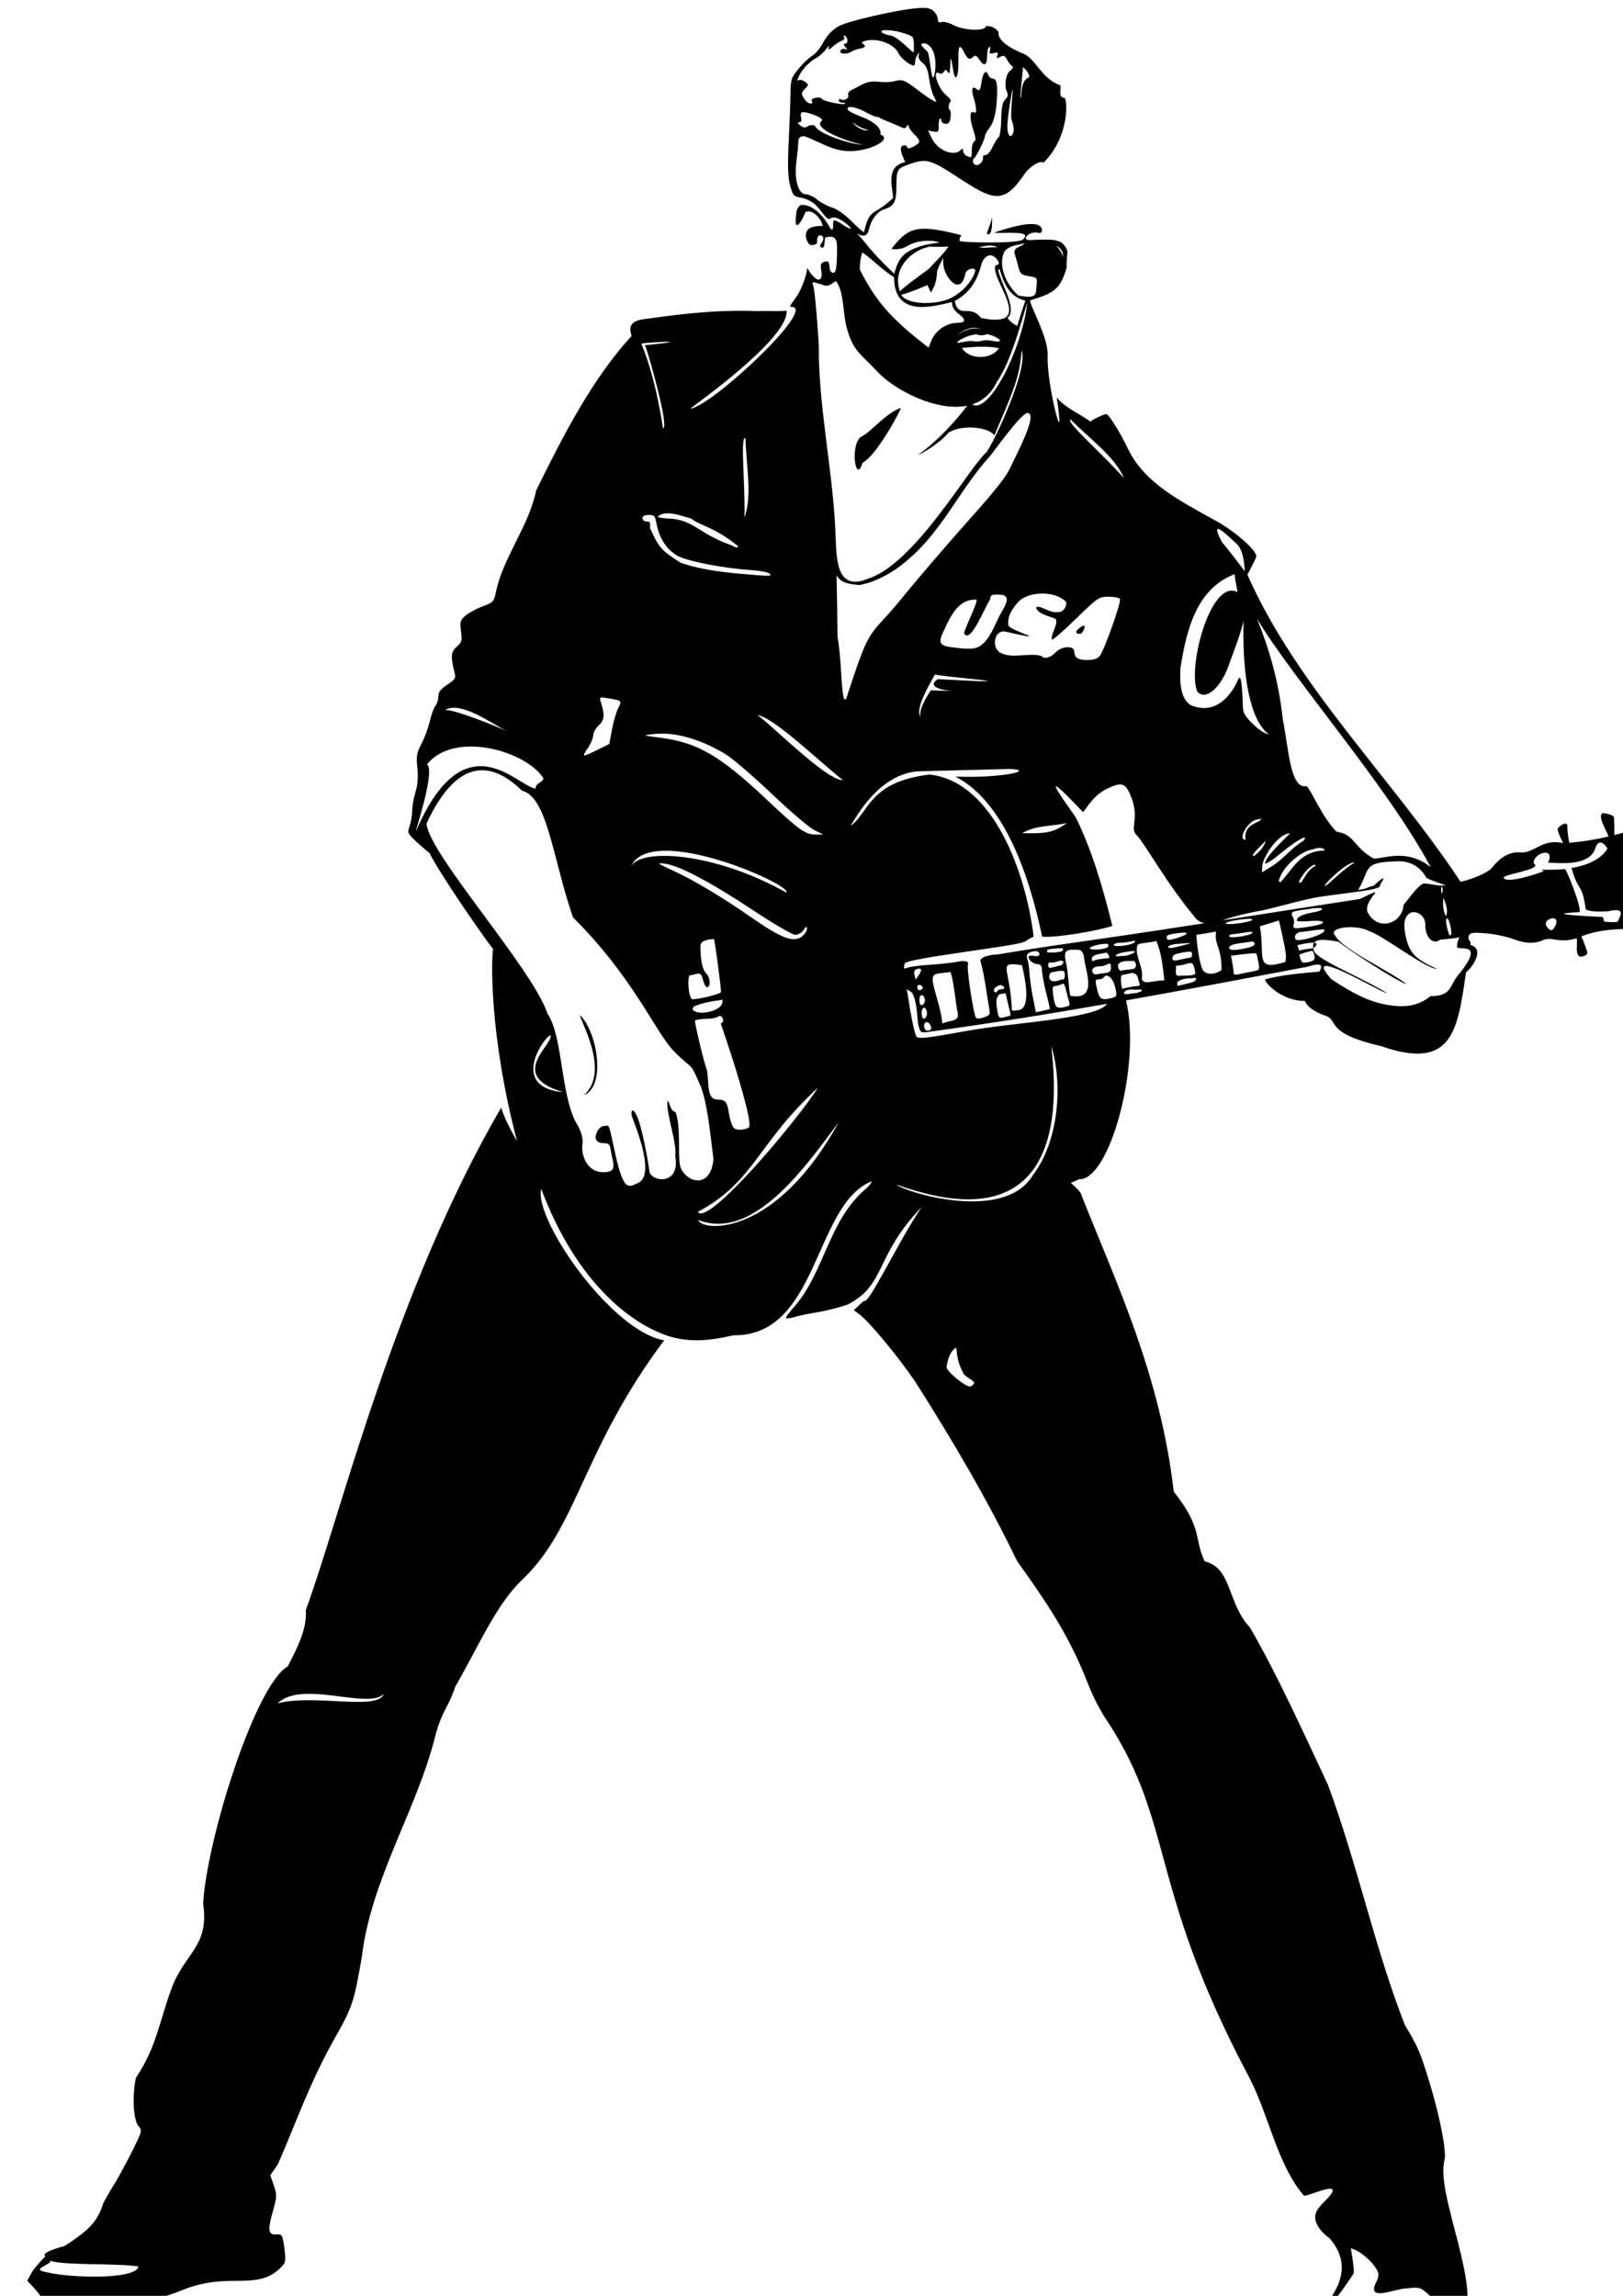 <?xml version="1.0" encoding="UTF-8" standalone="no"?>
<!-- Created with Inkscape (http://www.inkscape.org/) -->
<svg
   xmlns:dc="http://purl.org/dc/elements/1.1/"
   xmlns:cc="http://creativecommons.org/ns#"
   xmlns:rdf="http://www.w3.org/1999/02/22-rdf-syntax-ns#"
   xmlns:svg="http://www.w3.org/2000/svg"
   xmlns="http://www.w3.org/2000/svg"
   xmlns:sodipodi="http://sodipodi.sourceforge.net/DTD/sodipodi-0.dtd"
   xmlns:inkscape="http://www.inkscape.org/namespaces/inkscape"
   width="744.094"
   height="1052.362"
   id="svg2"
   sodipodi:version="0.32"
   inkscape:version="0.46"
   sodipodi:docname="GeorgeMichaelGuitar.svg"
   inkscape:output_extension="org.inkscape.output.svg.inkscape">
  <defs
     id="defs4">
    <inkscape:perspective
       sodipodi:type="inkscape:persp3d"
       inkscape:vp_x="0 : 526.18109 : 1"
       inkscape:vp_y="0 : 1000 : 0"
       inkscape:vp_z="744.09448 : 526.18109 : 1"
       inkscape:persp3d-origin="372.04724 : 350.78739 : 1"
       id="perspective10" />
    <inkscape:perspective
       id="perspective2390"
       inkscape:persp3d-origin="372.04724 : 350.78739 : 1"
       inkscape:vp_z="744.09448 : 526.18109 : 1"
       inkscape:vp_y="0 : 1000 : 0"
       inkscape:vp_x="0 : 526.18109 : 1"
       sodipodi:type="inkscape:persp3d" />
    <inkscape:perspective
       id="perspective3051"
       inkscape:persp3d-origin="372.04724 : 350.78739 : 1"
       inkscape:vp_z="744.09448 : 526.18109 : 1"
       inkscape:vp_y="0 : 1000 : 0"
       inkscape:vp_x="0 : 526.18109 : 1"
       sodipodi:type="inkscape:persp3d" />
    <inkscape:perspective
       id="perspective3068"
       inkscape:persp3d-origin="372.04724 : 350.78739 : 1"
       inkscape:vp_z="744.09448 : 526.18109 : 1"
       inkscape:vp_y="0 : 1000 : 0"
       inkscape:vp_x="0 : 526.18109 : 1"
       sodipodi:type="inkscape:persp3d" />
    <inkscape:perspective
       id="perspective3279"
       inkscape:persp3d-origin="372.04724 : 350.78739 : 1"
       inkscape:vp_z="744.09448 : 526.18109 : 1"
       inkscape:vp_y="0 : 1000 : 0"
       inkscape:vp_x="0 : 526.18109 : 1"
       sodipodi:type="inkscape:persp3d" />
  </defs>
  <sodipodi:namedview
     id="base"
     pagecolor="#ffffff"
     bordercolor="#666666"
     borderopacity="1.0"
     gridtolerance="10000"
     guidetolerance="10"
     objecttolerance="10"
     inkscape:pageopacity="0.0"
     inkscape:pageshadow="2"
     inkscape:zoom="0.2640659"
     inkscape:cx="1208.0467"
     inkscape:cy="873.29258"
     inkscape:document-units="px"
     inkscape:current-layer="layer1"
     showgrid="false"
     inkscape:window-width="1280"
     inkscape:window-height="1002"
     inkscape:window-x="1276"
     inkscape:window-y="92" />
  <g
     inkscape:label="Layer 1"
     inkscape:groupmode="layer"
     id="layer1">
    <path
       style="opacity:1;fill:#000000"
       d="M 422.533,3.635 C 421.508,3.674 425.002,3.345 418.721,3.916 C 412.44,4.487 388.994,9.395 384.283,12.135 C 381.527,13.738 379.184,16.243 377.44,19.447 C 375.981,22.128 373.686,24.885 372.346,25.604 C 371.005,26.321 368.235,28.951 366.19,31.447 C 362.705,35.701 362.468,36.425 362.408,43.01 C 362.373,46.874 361.995,56.791 361.596,65.041 C 361.044,76.427 361.224,81.252 362.252,85.041 C 363.515,89.699 363.841,90.07 367.315,90.635 C 369.363,90.968 372.259,92.369 373.752,93.76 C 377.118,96.898 379.299,101.884 381.033,99.947 C 384.69,97.693 396.673,110.135 384.971,102.041 C 381.992,100.501 381.971,100.517 381.971,103.229 C 381.971,105.348 381.685,105.693 380.752,104.76 C 379.09,101.582 373.669,93.272 367.065,93.979 C 366.453,94.356 365.423,95.546 365.252,96.604 C 363.21,109.262 368.261,100.292 369.252,97.197 C 372.95,95.343 377.291,101.677 377.065,103.604 C 374.572,103.45 371.651,103.985 370.502,105.135 C 368.93,106.707 369.163,109.94 371.002,111.916 C 371.987,112.976 375.307,111.91 374.596,110.76 C 374.423,109.006 375.198,106.982 377.065,108.26 C 378.213,109.863 376.562,111.139 375.971,112.604 C 375.971,113.121 376.421,113.541 376.971,113.541 C 377.521,113.541 377.971,112.831 377.971,111.979 C 377.971,111.628 378.157,110.186 378.283,108.916 C 384.554,107.059 383.77,111.681 383.721,117.541 C 383.519,123.427 383.148,125.041 381.971,125.041 C 381.109,125.041 380.412,124.07 380.346,122.76 C 380.2,119.858 379.668,119.34 377.596,120.135 C 376.317,120.625 376.063,121.534 376.533,124.041 C 377.312,128.191 375.464,129.504 372.846,126.635 C 367.405,120.672 372.89,120.708 366.502,133.76 C 364.749,137.342 361.044,140.704 362.721,140.666 C 375.346,140.381 326.027,186.523 316.408,187.354 C 316.061,187.383 362.095,155.135 360.596,142.385 C 357.663,142.85 352.055,142.358 347.502,142.635 C 325.026,141.647 303.897,145.223 295.346,146.291 C 287.588,147.293 288.816,151.056 289.565,154.041 C 271.721,173.177 257.699,200.606 245.815,224.822 C 242.484,241.026 230.963,255.194 227.565,270.51 C 226.49,275.897 226.382,275.991 221.127,278.01 C 218.2,279.134 214.655,281.065 213.252,282.322 C 210.97,284.366 210.779,285.113 211.346,289.385 C 211.916,293.686 211.724,294.406 209.377,296.447 C 206.699,298.776 206.53,301.08 208.471,308.603 C 209.04,310.81 208.546,311.56 205.033,313.885 C 201.96,315.918 200.971,317.222 200.971,319.228 C 200.971,320.69 200.381,322.61 199.658,323.478 C 198.935,324.347 197.759,327.518 197.065,330.541 C 196.371,333.566 194.654,338.239 193.252,340.916 C 191.02,345.176 190.79,346.55 191.346,351.978 C 191.783,356.248 191.503,359.7 190.471,363.103 C 189.647,365.819 188.977,369.654 188.971,371.635 C 188.965,373.615 188.455,376.737 187.815,378.572 C 186.674,381.843 186.747,382.012 191.877,386.728 C 193.932,388.618 195.841,390.224 196.94,391.01 C 201.047,399.692 221.98,430.002 226.065,434.978 C 225.293,438.728 224.127,473.979 237.065,523.135 C 234.936,519.373 231.793,513.942 229.752,507.76 C 180.695,592.001 156.009,695.208 140.19,738.072 C 140.829,746.632 136.361,755.206 131.94,763.822 C 116.895,772.49 94.809,843.294 93.127,872.541 C 96.067,892.322 84.706,895.089 78.69,911.385 C 72.774,927.407 71.877,938.064 62.315,952.447 C 60.518,960.855 61.142,971.989 63.565,974.666 C 65.255,976.533 65.151,976.97 60.471,986.322 C 57.797,991.67 54.198,998.291 52.471,1001.041 C 50.749,1003.792 48.473,1007.738 47.408,1009.822 C 44.701,1018.155 41.253,1022.013 29.596,1029.541 C 21.636,1031.691 19.473,1033.174 20.815,1034.26 C 18.686,1036.297 15.316,1040.225 14.471,1041.791 L 12.502,1045.447 L 15.596,1048.76 C 17.296,1050.57 18.945,1052.83 19.283,1053.791 C 20.068,1056.031 25.793,1056.079 48.658,1054.041 C 82.278,1055.782 78.096,1048.722 97.471,1046.072 C 110.55,1044.284 121.478,1048.383 130.096,1037.885 C 130.914,1036.899 130.975,1034.711 130.346,1030.291 C 129.501,1024.358 129.326,1024.058 126.783,1024.228 C 122.967,1024.482 122.636,1022.397 125.033,1013.853 C 127.002,1006.835 127.028,1006.147 125.533,1001.76 L 123.94,997.103 L 127.408,992.072 C 136.302,971.668 141.75,955.234 153.127,934.916 C 161.611,919.919 162.233,918.08 165.877,897.041 C 170.208,861.104 190.697,830.596 199.502,796.041 C 200.375,792.191 202.455,786.615 204.127,783.635 C 205.799,780.654 207.849,775.984 208.658,773.26 C 219.115,755.191 227.541,735.278 239.533,724.01 C 264.859,699.939 266.968,664.516 304.495,614.386 C 280.076,610.077 244.665,558.849 248.11,544.92 C 264.657,588.865 290.17,607.396 307.19,612.666 C 317.151,615.566 326.245,614.358 336.301,612.072 C 375.286,612.529 373.094,552.51 399.408,541.572 C 399.924,541.555 399.139,542.784 397.69,544.291 C 379.907,558.911 378.4,582.027 364.721,598.322 C 362.023,601.301 360.036,603.949 360.315,604.228 C 360.594,604.507 362.334,604.294 364.158,603.728 C 365.983,603.163 370.73,602.149 374.721,601.51 C 378.712,600.87 385.012,599.274 388.721,597.947 C 406.478,588.738 400.832,575.769 422.597,553.268 C 411.304,569.805 398.274,598.533 395.971,596.291 L 391.471,600.541 L 394.19,602.603 C 398.716,606.047 412.253,622.416 419.565,633.291 C 436.515,659.87 452.561,687.127 466.283,715.541 C 479.723,734.368 489.908,749.207 498.346,770.666 C 500.837,777.285 504.775,784.927 508.065,789.541 C 538.488,836.406 526.591,865.242 572.471,951.76 C 581.688,969.129 585.527,992.362 597.908,1006.541 C 598.324,1006.542 601.156,1005.689 604.221,1004.635 C 612.311,1001.851 613.155,1003.294 606.971,1009.416 C 604.048,1012.311 602.971,1014.192 602.971,1016.416 C 602.971,1019.516 605.754,1023.356 609.596,1026.01 C 622,1040.347 610.325,1052.902 606.252,1058.728 C 602.144,1062.395 606.849,1066.28 618.408,1068.697 C 630.197,1071.163 646.562,1071.047 657.033,1068.416 C 668.86,1065.445 670.453,1064.438 672.346,1058.885 C 675.942,1041.458 658.589,1004.558 662.221,990.291 C 663.361,986.9 660.37,971.065 655.533,955.041 C 651.293,940.994 650.065,938.13 644.065,928.197 C 629.912,891.732 622.707,855.837 608.846,818.166 C 598.321,795.778 585.512,767.32 573.033,745.978 C 562.467,734.522 564.952,718.825 552.315,715.697 C 547.265,705.116 551.538,700.623 538.127,683.76 C 531.941,630.129 511.741,588.091 495.971,548.228 C 495.971,547.493 494.84,545.831 493.471,544.541 L 490.971,542.228 L 494.721,540.541 C 508.834,541.167 523.317,487.503 516.252,458.572 C 544.067,453.629 571.836,448.363 599.471,443.135 C 608.918,440.084 604.744,444.895 605.033,445.353 C 597.039,446.116 587.974,446.736 579.971,448.947 C 579.991,450.694 587.755,458.851 598.19,458.822 C 599.279,461.33 602.404,463.883 608.252,465.791 C 613.69,468.26 607.761,473.652 633.408,479.603 C 666.305,491.002 668.217,471.852 672.158,445.635 C 674.338,444.286 681.298,434.976 674.158,433.197 C 674.608,430.739 672.744,431.567 673.346,429.041 C 673.936,427.502 674.954,427.332 681.252,427.822 C 685.227,428.132 691.073,429.376 694.252,430.603 C 699.242,432.529 703.039,432.438 706.346,431.447 C 711.484,428.582 713.665,432.799 722.846,430.103 C 723.489,432.804 721.834,437.127 724.377,438.541 C 725.304,438.541 727.752,438.019 727.752,436.791 C 727.751,436.082 726.335,432.283 725.033,429.228 C 733.648,425.767 743.048,425.738 752.19,425.697 C 780.835,426.288 782.212,426.207 786.096,423.791 C 790.778,420.88 792.14,417.408 791.94,408.916 C 791.85,405.135 792.085,400.596 792.471,398.822 C 793.043,396.193 792.692,395.001 790.565,392.478 C 789.129,390.773 787.971,388.298 787.971,386.947 C 787.971,380.46 782.951,374.412 776.002,372.541 C 775.146,372.311 774.165,372.181 773.096,372.166 C 766.69,372.22 760.726,374.843 755.033,377.51 C 751,379.546 745.86,381.334 740.096,382.791 C 740.205,379.386 739.971,375.255 739.971,374.603 C 739.971,373.728 736.349,372.783 734.877,372.728 C 731.969,373.615 736.832,381.169 737.44,383.447 C 731.506,384.794 726.076,385.768 719.44,386.291 C 718.829,383.553 718.474,379.387 718.596,378.76 C 718.623,375.929 714.746,378.645 714.127,379.978 C 713.992,380.671 715.355,384.005 716.658,386.447 C 706.551,384.249 703.46,391.488 696.658,390.697 C 692.098,390.461 687.893,392.827 683.94,397.853 C 682.282,399.961 674.728,403.159 669.627,404.197 C 638.107,356.592 594.69,314.973 571.877,263.385 C 573.329,260.897 575.971,255.622 575.971,254.947 C 575.971,251.854 564.495,242.159 555.69,237.791 C 541.194,229.608 525.145,221.593 517.533,206.51 C 513.779,198.613 508.658,190.276 507.283,189.822 C 506.63,189.607 501.045,192.155 499.94,193.26 C 494.825,189.533 488.389,186.998 484.471,182.197 C 488.973,211.584 479.649,176.013 480.315,162.791 C 480.715,154.842 471.742,139.154 472.283,137.697 C 482.055,134.619 486.007,133.392 488.971,122.854 C 489.163,119.592 489.075,118.038 489.377,115.697 C 489.538,114.06 486.98,110.541 484.908,110.541 C 483.808,109.545 476.664,109.811 471.783,110.072 C 468.792,109.913 470.837,107.186 473.471,106.697 C 476.174,106.195 477.048,107.655 477.752,105.822 C 477.753,104.311 477.443,99.149 455.69,106.666 C 459.535,107.18 474.174,105.29 468.877,109.854 C 466.635,111.785 439.908,111.223 439.908,110.385 C 439.908,109.254 440.1,108.446 440.908,107.885 C 440.393,107.781 439.805,107.608 439.127,107.385 C 420.194,102.704 416.358,104.241 408.658,114.135 C 412.297,114.462 413.852,114.019 416.565,112.447 C 420.794,110.153 426.259,109.851 430.783,111.041 C 430.506,111.318 425.398,111.686 421.596,113.01 C 414.142,115.606 411.922,118.237 410.002,125.479 C 397.223,113.443 396.311,109.973 392.721,106.947 C 393.502,107.212 397.315,110.027 398.377,105.229 C 399.165,101.026 402.226,96.895 405.252,95.979 C 409.896,94.564 410.955,92.622 410.971,85.635 C 410.988,78.107 411.344,77.377 415.471,75.791 C 418.532,74.615 420.759,73.909 422.815,73.791 C 426.241,73.597 429.193,75.002 434.69,78.416 C 453.871,90.662 459.004,95.748 469.565,79.947 C 471.612,76.732 476.936,73.161 478.408,74.604 C 490.975,62.115 489.443,43.693 487.721,44.822 C 484.824,44.365 486.936,40.206 485.971,39.041 C 477.093,35.969 474.734,26.152 468.346,24.291 C 460.772,20.975 457.319,17.672 457.846,14.76 C 457.136,13.528 454.836,11.628 451.971,12.01 C 451.971,14.385 441.93,14.066 437.221,11.541 C 435.173,10.444 432.727,9.794 431.752,10.104 C 430.476,10.508 429.971,10.135 429.971,8.76 C 429.971,7.708 429.064,6.034 427.971,5.041 C 426.456,3.606 424.492,3.577 422.533,3.635 z M 406.033,13.822 C 407.92,13.776 410.856,14.16 413.565,14.979 C 418.676,16.519 418.869,16.693 418.971,20.322 C 419.028,22.383 418.96,24.044 418.815,24.041 C 418.67,24.041 416.774,22.406 414.627,20.385 C 412.48,18.363 409.738,16.535 408.533,16.354 C 407.328,16.17 405.681,15.665 404.846,15.197 C 403.335,14.352 404.146,13.868 406.033,13.822 z M 386.846,16.229 C 386.956,16.226 387.139,16.281 387.408,16.447 C 388.889,17.362 388.913,20.041 387.44,20.041 C 386.672,20.041 386.731,20.53 387.596,21.572 C 388.642,22.832 388.597,22.99 387.346,22.51 C 386.514,22.191 385.601,22.549 385.315,23.291 C 384.706,24.878 388.241,25.067 390.565,23.572 C 391.39,23.042 392.935,22.488 394.002,22.322 C 396.667,21.908 397.268,21.096 395.658,20.104 C 394.691,19.506 395.186,19.06 397.408,18.572 C 402.645,17.422 410.069,20.331 411.783,24.197 C 412.8,26.49 417.173,30.041 418.971,30.041 C 419.298,30.041 419.557,29.254 419.565,28.291 C 419.573,27.329 420.065,25.866 420.658,25.041 C 421.575,23.766 421.656,23.804 421.19,25.26 C 420.848,26.326 421.523,27.683 422.971,28.822 C 424.665,30.155 425.471,32.065 425.94,35.916 C 426.294,38.824 427.286,42.54 428.127,44.166 C 429.65,47.112 429.631,47.133 427.346,45.854 C 426.084,45.146 423.265,43.173 421.065,41.479 C 414.87,36.704 413.587,36.201 410.158,37.197 C 408.462,37.69 405.213,37.813 402.94,37.479 C 397.267,36.769 394.997,39.023 391.471,40.729 C 389.452,41.577 388.525,42.561 388.877,43.479 C 389.456,44.988 387,46.455 385.471,45.51 C 384.97,45.2 384.565,45.427 384.565,46.01 C 384.565,46.592 385.304,47.041 386.221,47.041 C 387.137,47.041 387.684,47.268 387.408,47.541 C 386.611,48.338 377.163,46.334 376.815,45.291 C 376.642,44.773 375.383,44.564 374.033,44.822 C 372.684,45.08 371.818,45.654 372.096,46.104 C 373.326,48.095 370.531,47.859 369.127,45.854 C 367.158,43.043 367.168,42.593 369.252,40.51 C 370.843,38.919 370.825,38.741 369.096,37.479 C 368.083,36.738 366.814,36.412 366.252,36.76 C 364.686,37.728 366.246,34.249 368.815,31.072 C 370.048,29.547 372.42,27.556 374.096,26.635 C 375.772,25.713 377.959,23.746 378.94,22.26 C 382.04,18.573 377.535,25.171 381.752,21.416 C 383.02,20.273 384.879,19.05 385.877,18.697 C 386.93,18.325 387.388,17.593 386.971,16.916 C 386.692,16.465 386.661,16.233 386.846,16.229 z M 423.408,19.854 C 423.602,19.836 423.827,19.83 424.065,19.854 C 430.75,21.962 428.763,34.693 427.971,35.447 C 426.847,36.518 426.395,25.862 425.338,23.884 C 424.786,22.853 420.508,20.122 423.408,19.854 z M 453.658,21.51 C 454.024,21.436 454.12,22.046 453.877,22.979 C 453.459,24.578 453.751,24.813 455.627,24.322 C 457.457,23.844 457.773,24.06 457.252,25.416 C 456.713,26.822 456.918,26.937 458.533,26.072 C 460.113,25.227 460.686,25.444 461.658,27.291 C 462.314,28.536 463.368,29.869 463.971,30.26 C 464.693,30.728 464.409,31.439 463.158,32.354 C 461.091,33.865 460.258,39.47 461.69,42.229 C 462.289,43.382 462.035,44.443 460.877,45.604 C 459.627,46.853 459.143,49.227 459.033,54.76 C 458.952,58.87 458.434,62.522 457.877,62.885 C 457.319,63.247 456.065,65.231 455.096,67.291 C 454.127,69.354 452.702,71.041 451.94,71.041 C 451.177,71.041 450.625,71.379 450.69,71.791 C 451.166,74.809 447.19,77.167 446.158,74.479 C 445.872,73.732 446.055,72.868 446.533,72.572 C 447.584,71.923 451.565,63.862 451.565,62.385 C 451.565,61.808 452.39,60.259 453.408,58.947 C 455.665,56.041 456.655,52.279 457.065,45.041 C 457.435,38.498 456.892,36.041 455.096,36.041 C 454.367,36.041 453.507,35.366 453.19,34.541 C 452.099,31.7 450.679,33.058 450.002,37.572 C 449.441,41.312 449.071,41.912 447.908,40.947 C 445.716,39.128 445.139,40.68 446.408,44.916 C 447.836,49.681 447.902,52.367 446.565,51.541 C 444.616,50.337 444.405,54.046 446.127,59.229 C 447.367,62.962 447.538,64.55 446.721,64.822 C 446.09,65.033 445.565,66.756 445.565,68.635 C 445.565,70.514 445.388,72.041 445.158,72.041 C 443.469,72.041 441.565,70.583 441.565,69.26 C 441.565,68.021 441.31,67.92 440.377,68.854 C 437.306,71.925 429.79,68.835 427.221,63.447 L 425.471,59.791 L 427.94,60.291 C 430.116,60.707 430.417,60.404 430.346,57.885 C 430.301,56.311 430.549,54.744 430.908,54.385 C 431.267,54.026 431.565,54.367 431.565,55.166 C 431.565,55.966 432.427,56.681 433.471,56.76 C 434.855,56.864 435.465,56.117 435.783,53.947 C 436.023,52.312 435.88,50.763 435.471,50.51 C 434.618,49.982 434.863,47.43 435.846,46.447 C 436.21,46.083 435.372,44.9 434.002,43.822 C 430.002,40.676 427.022,31.362 430.752,33.666 C 431.326,34.021 432.201,33.674 432.69,32.916 C 433.435,31.76 433.707,31.784 434.533,33.041 C 435.262,34.152 435.561,33.375 435.658,30.041 C 435.793,25.417 435.952,25.705 437.065,32.479 C 438.004,38.194 439.594,35.023 439.408,27.791 C 439.303,23.713 439.498,21.691 440.096,21.541 C 440.136,21.531 440.177,21.535 440.221,21.541 C 440.638,21.605 441.206,22.408 442.002,23.947 C 443.726,27.281 444.559,27.671 446.283,25.947 C 447.092,25.138 447.821,25.548 449.065,27.447 C 451.194,30.696 452.565,29.942 452.565,25.541 C 452.565,23.681 452.972,21.909 453.471,21.604 C 453.533,21.565 453.606,21.52 453.658,21.51 z M 468.94,30.947 C 469.529,30.904 472.425,34.073 471.752,35.479 C 467.521,36.949 468.521,44.916 467.971,44.916 C 467.421,44.916 468.971,32.643 468.971,31.541 C 468.791,31.124 468.803,30.957 468.94,30.947 z M 390.127,49.041 C 391.741,49.104 394.407,50.018 397.19,51.572 C 399.67,52.957 402.053,53.849 402.502,53.572 C 405.58,55.355 409.167,56.404 412.44,57.947 C 414.416,59.041 414.977,59.041 415.69,57.916 C 416.279,56.986 416.523,56.932 416.533,57.76 C 416.542,58.422 417.69,60.072 419.065,61.447 C 422.219,64.602 422.204,65.379 418.908,67.135 C 416.915,68.197 416.146,68.247 415.846,67.354 C 415.625,66.697 414.787,66.425 414.002,66.729 C 413.025,67.103 412.784,68.082 413.221,69.822 C 413.667,71.601 415.522,74.849 414.721,74.354 C 406.407,76.402 408.849,84.584 409.502,90.697 C 400.208,99.594 398.914,94.826 396.127,106.322 C 395.592,106.322 393.605,104.649 390.69,101.697 C 387.415,98.381 383.925,95.883 381.533,95.166 C 379.405,94.528 376.338,92.904 374.721,91.541 C 373.104,90.181 370.689,89.041 369.377,89.041 C 366.019,89.041 364.047,82.234 365.096,74.291 C 365.512,71.135 365.912,67.208 365.971,65.572 C 366.059,63.092 366.505,62.561 368.752,62.385 C 379.114,66.401 384.209,71.149 395.971,68.541 C 398.111,68.258 408.077,64.837 404.565,62.041 C 404.015,62.041 403.625,61.706 403.69,61.291 C 403.942,58.016 399.512,55.494 396.315,54.072 C 390.97,52.062 388.565,50.764 388.565,49.885 C 388.565,49.279 389.159,49.004 390.127,49.041 z M 368.252,51.416 C 370.533,51.37 378.189,54.166 376.721,55.354 C 371.677,59.434 393.322,66.46 395.627,66.166 C 393.083,66.924 375.26,61.889 373.502,57.541 C 372.376,57.184 370.896,57.361 370.19,57.947 C 369.264,58.716 368.354,58.619 366.971,57.572 C 365.686,56.6 365.525,56.094 366.44,56.072 C 367.309,56.052 367.616,55.315 367.283,54.041 C 366.996,52.942 367.094,51.855 367.502,51.604 C 367.683,51.492 367.926,51.424 368.252,51.416 z M 464.271,41.14 C 464.537,41.122 463.06,52.798 463.752,54.729 C 464.541,56.929 464.958,59.516 464.658,60.479 C 463.517,64.14 461.729,62.236 461.846,57.479 C 461.941,53.579 463.928,41.164 464.271,41.14 z M 391.096,56.135 C 391.345,56.199 393.379,58.47 398.158,59.635 C 397.103,60.152 393.405,59.315 391.096,56.26 C 391.061,56.17 391.06,56.126 391.096,56.135 z M 454.783,99.01 C 454.902,101.016 452.864,105.397 452.377,107.072 C 454.472,108.672 455.095,104.17 454.783,99.01 z M 469.69,111.541 C 468.286,113.374 465.254,112.872 465.002,115.729 C 465.337,116.602 466.094,119.236 466.69,121.604 C 467.688,125.567 468.079,125.962 471.69,126.572 C 475.504,127.217 475.581,127.323 475.221,130.885 C 474.818,134.862 475.794,137.16 466.846,135.447 C 461.825,130.885 457.384,122.544 460.346,115.572 C 462.165,112.616 466.438,112.354 469.69,111.541 z M 483.971,112.51 C 486.244,113.641 487.771,115.34 487.252,117.979 C 487.362,115.956 484.375,112.69 483.971,112.51 z M 453.158,112.572 C 454.591,112.498 455.984,112.69 457.408,113.291 C 452.665,113.433 451.947,113.746 448.721,113.447 C 450.244,112.977 451.727,112.647 453.158,112.572 z M 434.846,112.979 C 432.76,116.351 428.399,120.303 425.877,123.229 C 420.817,126.954 414.739,131.285 412.596,133.572 C 409.078,123.828 416.747,115.162 426.002,113.072 C 430.731,113.211 433.381,113.151 434.846,112.979 z M 395.377,115.729 C 400.243,119.058 404.654,123.902 409.908,127.072 C 409.964,145.887 427.92,140.385 436.471,138.447 C 436.358,143.479 441.617,144.17 441.971,146.76 C 442.199,148.433 438.314,147.591 435.627,148.479 C 427.706,151.029 426.576,157.515 425.752,159.354 C 407.003,145.086 401.16,136.95 394.283,123.791 C 393.963,121.406 394.694,117.377 395.377,115.729 z M 453.94,117.041 C 454.779,117.014 455.655,117.382 456.44,118.166 C 458.383,120.11 458.398,121.541 456.471,121.541 C 453.36,127.543 476.15,151.184 449.783,145.76 C 444.677,139.159 439.493,146.41 437.69,138.01 C 444.237,134.487 447.665,129.246 449.69,122.135 C 450.34,119.005 452.094,117.102 453.94,117.041 z M 432.471,118.197 C 432.345,119.277 432.392,120.535 432.627,122.166 C 433.327,127.03 439.75,135.3 442.283,126.791 C 442.493,126.085 442.497,124.931 443.315,124.166 C 444.613,122.953 447.672,122.485 447.033,124.572 C 445.974,128.041 442.502,132.915 436.846,136.166 C 430.008,140.097 416.008,139.758 413.377,135.385 C 413.324,135.279 413.271,135.178 413.221,135.072 C 415.062,134.736 418.789,133.429 425.19,130.697 L 426.815,134.104 L 428.19,131.479 C 428.944,130.024 429.565,127.084 429.565,124.947 C 429.565,123.754 431.02,120.879 432.471,118.197 z M 457.971,123.197 C 459.19,123.623 459.804,135.429 470.127,137.854 C 468.725,141.296 466.589,149.34 466.221,149.322 C 465.571,149.292 461.94,146.425 461.94,145.635 C 467.3,141.566 456.188,125.402 457.971,123.197 z M 383.221,128.822 C 387.052,133.538 386.294,143.54 388.283,150.572 C 391.221,160.954 394.218,161.831 402.658,170.76 C 410,178.526 429.202,188.897 443.44,185.947 C 443.799,185.534 433.391,199.76 420.721,208.666 C 427.244,205.713 433.922,199.867 434.746,198.408 C 441.227,194.163 453.781,195.984 455.879,199.601 C 464.422,179.461 467.6,172.799 468.362,160.58 C 471.791,169.221 454.516,205.226 452.033,207.51 C 443.618,215.25 419.328,258.631 397.721,265.353 C 382.893,271.401 383.638,254.971 383.065,245.603 C 382.375,219.319 375.226,186.352 375.408,159.666 C 375.466,156.994 373.675,132.55 372.815,130.885 C 371.308,127.972 375.657,130.369 376.471,130.26 C 379.818,132.046 381.178,129.942 383.221,128.822 z M 470.877,139.197 C 470.906,139.201 470.739,139.617 470.877,139.541 C 468.271,160.518 453.359,190.129 445.721,185.354 C 450.457,183.809 454.477,180.542 457.096,174.916 C 464.343,164.883 470.442,139.138 470.877,139.197 z M 446.346,150.26 C 447.573,150.199 448.703,150.443 449.69,151.01 C 445.384,149.38 440.352,152.457 438.377,153.916 C 441.057,151.736 443.875,150.382 446.346,150.26 z M 452.533,153.166 C 456.642,153.833 462.946,157.954 453.69,156.041 C 452.086,155.71 450.141,156.195 449.408,156.385 C 448.676,156.574 446.827,156.548 445.315,156.322 C 443.802,156.096 438.908,157.518 438.908,157.041 C 438.908,155.917 444.825,153.246 447.877,153.26 C 448.764,153.916 451.239,153.786 452.533,153.166 z M 305.408,156.666 C 308.748,156.6 308.579,156.944 295.658,158.26 C 296.717,159.731 307.261,197.027 303.908,196.229 C 303.894,195.536 300.666,173.244 294.033,157.541 C 295.21,157.208 302.069,156.734 305.408,156.666 z M 449.502,158.947 C 452.38,158.886 455.244,159.021 457.971,159.604 C 454.487,165.057 444.306,164.952 440.971,159.479 C 443.734,159.269 446.624,159.009 449.502,158.947 z M 412.908,187.01 C 406.233,189.258 398.954,198.283 395.346,199.885 C 389.345,202.549 392.183,222.885 395.471,212.104 C 402.071,208.768 413.738,186.747 412.908,187.01 z M 471.002,189.291 C 471.11,189.27 471.194,189.277 471.283,189.291 C 475.889,190.069 465.776,208.693 463.252,214.26 C 461.357,218.437 456.418,224.706 444.94,237.541 C 435.006,248.653 419.598,266.612 414.033,273.541 C 411.605,276.566 407.51,281.291 404.94,284.041 C 398.512,290.92 396.737,294.207 392.033,308.041 C 389.79,314.64 387.971,320.158 387.971,320.291 C 387.971,320.429 387.593,320.541 387.127,320.541 C 386.661,320.541 385.978,315.034 385.627,308.291 C 385.276,301.554 384.528,294.241 383.971,292.041 C 383.909,282.568 383.742,273.124 383.533,263.666 C 385.707,267.793 391.002,267.793 393.783,268.166 C 400.554,267.238 409.647,262.537 416.315,256.51 C 431.964,243.402 440.224,223.999 453.783,209.197 C 455.772,206.91 467.664,189.951 471.002,189.291 z M 490.846,192.291 C 498.813,200.431 511.525,209.651 515.252,219.135 C 505.752,208.245 488.022,192.965 490.846,192.291 z M 341.533,200.791 C 341.602,200.789 341.673,200.808 341.752,200.854 C 342.023,212.241 345.029,227.626 341.283,237.103 C 341.753,223.112 339.389,200.864 341.533,200.791 z M 305.94,235.291 C 309.706,235.235 314.297,237.07 317.065,237.76 C 319.807,240.476 327.462,241.459 338.127,250.166 C 338.816,251.281 337.517,251.199 335.565,250.01 C 320.771,244.93 318.179,238.511 307.658,237.76 C 304.314,237.645 301.57,237.224 301.565,236.822 C 302.693,235.723 304.228,235.317 305.94,235.291 z M 297.44,236.041 C 299.978,236.041 300.373,236.478 300.94,239.791 C 302.058,246.066 305.187,251.756 310.846,254.916 C 315.873,257.43 332.286,260.566 344.377,261.322 C 348.396,261.574 352.187,262.288 352.815,262.916 C 354.121,264.222 353.129,264.22 339.065,262.978 C 327.378,261.946 318.326,260.252 311.908,257.885 C 303.744,252.494 302.357,251.87 297.94,241.885 C 298.3,239.596 298.011,239.044 296.471,239.041 C 295.419,239.041 294.565,238.366 294.565,237.541 C 294.565,236.556 295.554,236.044 297.44,236.041 z M 558.408,242.447 C 559.394,242.404 562.275,244.817 567.19,249.541 C 569.927,252.172 570.473,258.217 570.69,261.822 C 566.67,256.491 563.162,251.974 560.346,248.635 C 560.251,248.522 560.187,248.456 560.096,248.353 C 558.147,244.437 557.539,242.485 558.408,242.447 z M 566.002,263.197 C 566.201,265.027 566.685,267.876 567.377,271.416 C 566.452,270.93 565.529,270.705 564.627,270.728 C 553.498,270.984 544.617,307.004 548.908,316.947 C 552.786,321.62 560.235,314.922 563.846,303.51 C 566.574,296.038 568.976,289.863 570.127,284.51 C 568.979,331.774 582.238,336.541 581.69,336.541 C 580.244,336.541 577.48,334.807 574.627,332.072 C 571.045,328.64 569.939,326.823 569.846,324.322 C 569.333,310.646 568.773,308.285 567.096,312.697 C 563.106,320.885 555.883,327.493 545.846,323.197 C 542.052,320.712 540.572,315.058 541.252,305.822 C 544.062,288.476 548.566,269.936 566.002,263.197 z M 478.565,272.072 C 482.599,272.209 486.521,273.497 488.783,275.885 C 489.221,278.16 487.195,280.956 484.877,280.541 C 481.463,281.283 476.211,276.827 474.971,278.541 C 476.121,281.564 480.584,282.259 483.627,283.541 C 485.179,284.183 483.632,287.901 482.94,289.572 C 482.248,291.243 481.964,292.878 482.283,293.197 C 482.603,293.517 487.535,289.233 493.252,283.666 C 503.371,273.821 503.774,273.541 508.252,273.541 C 510.782,273.541 513.134,274.001 513.471,274.541 C 514.228,275.767 506.174,298.383 504.127,300.791 C 503.138,301.954 501.225,302.541 498.377,302.541 C 494.141,302.541 492.553,301.459 492.502,298.541 C 492.454,295.818 486.697,296.14 484.002,299.01 C 481.637,301.527 478.569,302.321 477.565,300.697 C 471.366,298.959 464.374,302.241 458.471,299.135 C 454.208,296.342 456.127,288.44 461.002,289.541 C 484.531,294.856 462.815,289.044 462.346,286.697 C 461.682,283.378 463.542,279.22 467.502,275.26 C 469.764,273.331 473.235,272.267 476.815,272.103 C 477.39,272.077 477.988,272.053 478.565,272.072 z M 456.502,272.541 C 456.801,272.528 457.131,272.541 457.502,272.541 C 462.302,272.541 462.775,274.531 459.346,280.291 C 456.418,285.146 455.039,290.678 451.002,294.791 C 447.796,297.674 445.663,297.929 435.971,296.635 C 430.613,295.919 429.991,294.373 432.846,288.885 C 435.797,282.168 439.646,274.66 447.127,274.885 C 449.787,273.333 442.986,286.293 441.971,290.26 C 444.818,295.57 451.127,278.996 453.971,274.728 C 453.971,273.123 454.407,272.634 456.502,272.541 z M 576.283,283.603 C 593.627,312.386 635.917,360.09 655.971,397.541 C 645.33,388.937 635.2,393.449 629.908,393.572 C 620.599,388.624 621.029,382.229 612.752,381.26 C 605.934,374.158 601.713,363.297 599.096,360.353 C 591.404,362.061 590.809,342.702 588.127,329.853 C 586.267,312.272 582.005,297.828 576.283,283.603 z M 496.658,286.853 C 495.96,286.984 494.79,287.816 493.565,289.135 C 493.245,289.967 493.642,290.541 494.502,290.541 C 495.31,290.541 495.971,290.365 495.971,290.135 C 497.475,287.945 497.568,286.932 496.94,286.853 C 496.861,286.844 496.758,286.831 496.658,286.853 z M 428.658,309.135 C 429.535,310.082 481.907,314.07 429.908,311.322 C 423.998,315.404 434.296,316.616 437.096,316.822 C 435.982,316.741 433.137,316.589 426.721,316.447 C 424.169,320.416 421.389,325.111 421.971,328.541 C 419.423,324.719 426.366,313.353 428.658,309.135 z M 275.752,319.728 C 276.283,319.69 277.171,319.814 278.565,320.041 C 285.201,321.149 285.208,321.155 283.408,324.635 C 282.518,326.356 281.238,330.768 280.565,334.416 L 279.346,341.041 L 273.908,343.728 C 266.801,347.236 266.588,347.209 269.502,342.916 C 270.861,340.914 271.971,338.275 271.971,337.072 C 271.971,335.87 273.114,333.811 274.533,332.478 C 277.159,330.011 277.363,327.764 275.44,321.728 C 274.997,320.34 274.866,319.793 275.752,319.728 z M 208.408,324.416 C 216.21,324.644 227.718,332.946 232.971,335.478 C 230.205,333.887 206.964,324.545 204.002,325.541 C 205.24,324.709 206.732,324.367 208.408,324.416 z M 347.252,327.76 C 355.088,329.099 374.69,348.267 386.44,357.603 C 378.809,357.772 353.413,331.933 347.252,327.76 z M 303.127,336.26 C 311.991,336.21 322.292,339.499 332.627,345.697 C 335.703,347.542 345.165,355.656 353.658,363.728 C 362.151,371.801 370.981,379.338 373.283,380.478 L 377.471,382.541 L 373.971,382.541 C 369.166,382.537 366.494,380.623 351.065,366.103 C 330.108,346.381 319.793,340.39 302.971,338.197 C 294.472,337.09 294.463,337.1 299.408,336.51 C 300.612,336.366 301.86,336.267 303.127,336.26 z M 216.252,342.197 C 229.655,342.296 244.246,348.98 249.096,356.697 C 249.465,358.477 244.883,359.109 245.721,361.478 C 237.552,361.046 213.327,328.882 190.877,380.635 C 189.186,384.532 199.912,353.483 195.783,350.322 C 200.586,344.45 208.21,342.138 216.252,342.197 z M 462.783,352.478 C 475.04,352.888 460.382,356.786 438.002,355.978 C 462.716,368.54 473.379,408.35 477.783,429.322 C 483.796,430.044 504.343,426.514 509.971,424.385 C 505.848,407.8 501.001,390.655 493.471,375.197 C 492.135,372.493 471.107,345.31 496.533,372.291 C 499.246,369.024 501.184,364.998 506.971,361.822 C 513.957,358.393 515.743,358.753 518.096,364.072 C 523.024,375.332 517.582,379.203 521.065,382.791 C 525.043,386.889 534.735,404.704 547.315,419.822 C 548.591,421.844 550.32,422.86 552.315,423.166 C 493.048,432.366 488.757,432.258 457.127,437.541 C 452.835,437.541 448.685,439.273 449.565,440.697 C 451.473,447.541 452.155,454.68 453.44,461.666 C 454.101,465.059 453.937,465.347 451.065,466.353 C 448.963,467.086 447.814,467.093 447.377,466.385 C 446.286,464.619 443.202,444.399 443.721,442.416 C 444.133,440.84 443.624,440.541 440.658,440.541 C 435.425,441.589 430.733,441.893 425.221,442.322 C 421.692,442.591 417.346,442.965 414.471,444.072 C 414.411,442.63 414.621,442.075 414.971,441.51 C 415.531,440.603 424.471,438.917 442.033,436.385 C 476.433,431.425 466.908,432.412 473.877,429.353 C 470.602,401.396 455.881,358.299 426.19,355.041 C 398.221,358.331 398.311,372.768 389.971,378.541 C 393.349,373.186 403.073,355.32 420.471,353.572 L 462.783,352.478 z M 220.815,353.072 C 226.57,352.999 232.749,355.995 239.283,362.416 C 251.022,365.256 253.401,393.586 262.69,420.51 C 290.845,448.5 300.419,473.268 309.096,481.978 C 317.895,491.063 315.97,485.539 321.377,498.291 C 324.233,506.13 325.256,516.426 327.096,531.291 C 325.884,545.05 315.101,542.197 312.19,535.51 C 310.376,531.749 312.464,516.713 309.721,509.76 C 306.996,508.949 307.5,506.107 306.065,504.541 C 305.062,509.403 310.602,524.486 309.565,529.853 C 312.103,543.587 298.522,541.905 297.658,536.791 C 297.561,534.1 294.097,515.14 291.815,511.26 C 291.341,510.022 290.552,509.01 290.065,509.01 C 289.577,509.01 289.355,510.022 289.565,511.26 C 289.774,512.497 301.4,538.712 292.408,542.291 C 290.056,543.227 290.466,543.515 288.471,543.541 C 283.224,543.609 280.496,516.01 278.627,516.01 C 276.053,516.01 274.926,516.598 273.94,518.447 C 272.082,521.917 273.238,524.01 277.002,524.01 C 280.147,524.01 279.508,525.601 280.44,529.51 C 281.716,534.865 281.714,536.707 278.377,537.197 C 269.078,538.563 266.294,529.158 267.033,524.603 C 267.448,522.049 266.536,518.749 264.752,515.697 C 256.876,502.745 258.32,475.471 250.971,464.541 C 244.085,443.896 196.872,391.783 195.533,377.572 C 202.754,361.866 211.223,353.195 220.815,353.072 z M 578.002,375.385 C 578.513,375.393 578.229,375.693 577.283,376.385 C 573.535,378.163 570.427,379.549 571.033,384.947 C 567.259,384.947 571.967,376.474 576.19,375.666 C 577.116,375.489 577.695,375.38 578.002,375.385 z M 489.096,377.228 C 482.878,381.981 478.911,382.06 468.721,381.916 C 474.993,378.082 482.308,378.909 489.096,377.228 z M 758.408,380.541 C 759.458,380.541 758.962,384.142 757.752,385.353 C 755.923,387.183 753.971,386.77 753.971,384.572 C 753.971,382.896 756.566,380.541 758.408,380.541 z M 591.408,381.853 C 592.279,381.701 579.673,392.462 580.065,395.947 C 580.448,395.947 582.982,394.577 585.533,392.447 C 591.09,387.808 596.844,383.812 598.065,383.947 C 598.472,383.992 598.345,384.469 597.533,385.447 C 592.36,388.447 588.694,393.402 583.596,396.791 L 578.565,399.885 L 578.69,397.166 C 578.853,393.172 585.453,382.606 591.065,382.01 C 591.25,381.897 591.35,381.864 591.408,381.853 z M 580.315,385.385 C 579.597,388.083 577.336,390.659 574.908,392.353 C 572.382,392.889 579.151,386.681 580.315,385.385 z M 733.783,386.197 C 735.262,386.261 736.698,388.369 736.971,389.01 C 733.64,394.449 726.619,396.843 720.471,397.885 C 723.997,409.99 725.106,403.911 727.033,416.853 C 729.061,418.179 734.565,417.798 737.221,417.728 C 745.589,415.764 742.835,419.661 741.846,422.197 C 741.512,423.067 737.638,422.541 736.283,422.541 C 734.302,422.541 735.985,420.378 734.158,420.291 C 711.138,419.201 715.339,418.533 724.033,418.135 C 725.71,417.158 718.127,398.286 717.471,398.353 C 709.909,399.113 704.152,398.172 707.908,399.228 C 706.987,399.851 691.05,405.332 689.377,402.447 C 688.4,400.762 707.862,398.56 703.158,395.791 C 702.755,390.836 713.371,387.938 709.721,395.478 C 712.546,395.187 728.768,398.009 731.502,388.541 C 732.067,386.975 732.755,386.335 733.471,386.228 C 733.569,386.214 733.685,386.193 733.783,386.197 z M 773.033,387.541 C 774.439,387.541 774.919,388.458 775.158,391.697 C 775.43,395.373 775.823,395.991 778.627,396.947 C 783.044,398.453 781.607,401.771 782.44,405.197 C 786.785,423.083 778.397,407.326 778.471,402.541 C 778.495,400.956 778.495,400.333 776.658,399.635 C 774.002,398.625 773.096,396.988 771.971,391.291 C 771.334,388.067 771.479,387.541 773.033,387.541 z M 604.565,388.666 C 604.736,388.653 604.92,388.66 605.096,388.666 C 605.565,388.683 606.055,388.771 606.596,388.978 C 607.394,389.484 607.55,389.909 606.94,389.916 C 596.527,390.05 592.762,397.965 588.127,403.228 C 587.12,404.556 586.641,404.688 586.315,403.728 C 587.439,398.232 595.167,390.97 600.783,389.572 C 602.268,389.286 603.367,388.757 604.565,388.666 z M 304.346,389.978 C 326.405,389.492 362.9,406.585 360.502,409.135 C 327.164,390.38 292.808,388.577 289.096,397.51 C 291.266,392.25 296.993,390.141 304.346,389.978 z M 641.752,394.791 C 646.574,394.879 651.113,397.194 653.971,402.416 C 655.594,403.315 659.425,404.675 663.002,405.885 C 658.554,406.085 658.058,405.433 653.315,404.978 C 651.121,404.768 647.827,409.381 643.502,414.791 C 642.786,423.751 631.308,427.102 626.877,417.885 C 625.29,411.561 637.926,405.033 623.502,412.072 C 602.439,415.291 581.384,418.611 560.315,421.916 C 566.109,419.881 571.769,418.564 576.346,417.76 C 583.221,416.668 596.648,412.336 605.44,411.041 C 619.012,409.042 631.223,408.11 632.721,406.26 C 631.739,406.188 638.4,398.147 629.533,406.166 C 627.172,406.158 628.365,407.126 622.658,407.978 C 628.635,397.836 624.134,395.08 641.752,394.791 z M 620.783,395.385 C 620.914,395.39 621.017,395.411 621.127,395.447 C 617.635,396.925 609.656,404.677 608.596,405.478 C 603.342,408.982 616.735,395.208 620.783,395.385 z M 302.658,395.728 C 303.047,395.706 303.745,395.775 304.721,395.885 C 311.127,396.606 325.451,404.135 344.908,417.01 C 354.503,423.359 363.36,428.541 364.596,428.541 C 365.832,428.541 367.552,427.545 368.408,426.322 C 369.543,424.702 369.971,424.524 369.971,425.666 C 369.971,426.528 369.132,427.975 368.127,428.885 C 364.203,432.436 358.736,430.478 343.971,420.197 C 331.276,411.359 317.856,403.317 309.221,399.385 C 303.205,396.645 301.493,395.796 302.658,395.728 z M 602.658,396.385 C 603.13,396.314 603.296,396.522 603.033,396.947 C 599.894,398.395 598.589,401.617 596.533,404.447 C 595.983,404.787 595.533,404.592 595.533,404.041 C 597.145,401.114 599.318,397.971 602.096,396.541 C 602.318,396.456 602.501,396.408 602.658,396.385 z M 660.94,406.385 C 660.96,406.373 660.979,406.376 661.002,406.385 C 661.062,406.407 661.151,406.525 661.221,406.697 C 661.498,407.385 661.498,408.51 661.221,409.197 C 660.943,409.885 660.721,409.322 660.721,407.947 C 660.721,407.045 660.8,406.468 660.94,406.385 z M 661.69,411.447 L 662.658,413.885 C 663.197,415.234 663.512,417.259 663.346,418.385 C 663.065,420.284 662.971,420.302 662.283,418.603 C 661.876,417.596 661.561,415.57 661.596,414.103 L 661.69,411.447 z M 764.158,415.103 C 764.791,415.063 765.334,415.328 765.596,416.01 C 765.924,416.865 765.619,418.254 764.94,419.072 C 763.188,421.183 760.971,420.892 760.971,418.572 C 760.971,416.752 762.767,415.189 764.158,415.103 z M 603.846,416.228 C 607.691,416.046 606.671,417.506 601.377,418.353 C 597.221,419.018 594.533,420.409 594.533,421.947 C 594.533,422.378 597.233,422.496 600.533,422.197 C 607.807,421.538 608.774,423.327 601.783,424.51 C 595.307,425.605 593.696,425.735 593.158,425.197 C 592.905,424.944 592.911,424.144 593.19,423.416 C 593.469,422.688 593.215,421.203 592.627,420.103 C 591.449,417.902 591.787,417.754 601.908,416.416 C 602.658,416.317 603.296,416.254 603.846,416.228 z M 647.846,418.135 C 650.512,417.933 653.958,420.441 653.44,424.853 C 654.108,431.811 658.427,432.491 660.158,430.76 C 663.931,430.345 666.818,430.172 669.065,429.635 C 668.805,430.706 667.992,431.499 668.002,433.947 C 668.012,436.309 682.106,430.509 668.19,447.385 C 664.434,452.32 665.421,456.521 655.815,456.635 C 650.719,460.767 643.944,462.841 632.065,459.728 C 624.18,457.663 616.64,452.967 610.377,448.853 C 595.204,431.911 634.513,455.833 635.971,455.26 C 623.897,447.759 601.821,439.236 602.283,435.26 C 602.198,435.003 602.144,434.771 602.096,434.541 C 602.051,434.558 602.017,434.59 601.971,434.603 C 600.898,434.926 597.585,435.094 595.596,435.76 C 595.186,434.021 594.769,433.368 594.877,433.26 C 597.287,432.636 599.759,432.148 602.252,432.072 C 602.337,432.077 602.394,432.095 602.471,432.103 C 604.093,430.027 609.449,430.898 613.565,431.666 C 621.458,437.509 639.59,449.259 645.002,451.228 C 638.465,445.792 615.234,435.161 612.158,428.853 C 608.382,425.079 621.708,423.497 627.658,426.791 C 634.168,428.827 652.894,443.671 658.94,444.228 C 649.44,439.679 646.035,437.663 644.252,428.041 C 643.482,423.886 643.624,420.569 646.19,418.697 C 646.664,418.351 647.23,418.181 647.846,418.135 z M 602.471,432.103 C 602.027,432.671 601.87,433.468 602.096,434.541 C 602.92,434.229 603.533,433.427 603.533,432.822 C 603.533,432.415 603.178,432.181 602.471,432.103 z M 711.94,420.916 C 713.528,420.864 714.176,422.311 713.033,424.447 C 711.918,426.53 711.17,426.928 709.877,425.635 C 708.583,424.342 707.981,422.593 710.065,421.478 C 710.777,421.097 711.411,420.939 711.94,420.916 z M 663.408,420.947 C 664.431,420.947 665.964,427.83 665.127,428.666 C 664.83,428.964 664.4,428.588 664.158,427.822 C 662.932,423.94 662.597,420.947 663.408,420.947 z M 573.221,421.197 C 574.071,421.241 574.353,421.422 574.033,421.728 C 573.483,422.255 570.357,422.987 567.065,423.353 C 563.394,423.761 561.46,423.638 562.065,423.072 C 562.607,422.565 565.733,421.832 569.033,421.447 C 570.949,421.224 572.37,421.153 573.221,421.197 z M 586.315,421.947 C 586.962,424.316 587.784,427.98 588.94,433.76 C 589.677,437.449 589.766,439.516 589.221,440.978 C 574.833,445.353 580.097,438.519 577.627,424.603 L 586.315,421.947 z M 606.44,426.01 C 607.543,426.006 607.447,426.359 606.752,427.197 C 605.536,428.663 598.403,430.947 595.033,430.947 C 594.019,430.947 593.542,430.286 593.752,429.197 C 593.937,428.235 594.973,427.362 596.065,427.26 C 597.157,427.157 600.293,426.736 603.033,426.353 C 604.68,426.123 605.777,426.012 606.44,426.01 z M 557.533,427.041 C 556.601,433.273 560.08,433.845 560.033,444.603 C 557.342,446.783 553.304,446.923 551.69,444.978 C 550.458,443.494 549.023,436.377 548.471,428.541 L 557.533,427.041 z M 573.658,427.166 C 574.245,427.205 574.362,427.403 574.033,427.728 C 572.693,429.05 563.533,430.303 563.533,429.166 C 563.533,428.674 564.096,428.27 564.783,428.26 C 565.471,428.25 568.058,427.891 570.533,427.478 C 572.013,427.231 573.071,427.127 573.658,427.166 z M 542.877,427.478 C 547.799,427.597 535.902,431.683 535.127,430.603 C 534.376,428.645 535.008,428.308 541.158,427.603 C 541.819,427.528 542.396,427.495 542.877,427.478 z M 326.502,430.51 C 326.782,430.505 327.073,430.506 327.346,430.51 C 327.704,430.868 330.546,452.205 330.565,454.697 C 330.572,455.573 320.804,458.041 317.346,458.041 C 317.042,458.041 316.522,457.031 316.19,455.791 C 315.339,452.616 315.421,447.06 316.315,447.041 C 316.727,447.034 318.044,446.771 319.252,446.447 C 321.095,445.953 321.586,446.383 322.315,449.197 C 322.792,451.041 323.612,452.541 324.127,452.541 C 325.874,452.541 325.698,448.175 323.877,446.353 C 322.146,444.619 321.281,440.97 321.127,434.635 C 321.068,432.227 321.566,431.579 324.002,430.916 C 324.815,430.606 325.662,430.525 326.502,430.51 z M 520.096,431.26 C 520.592,431.256 520.587,431.472 520.158,431.916 C 518.801,433.324 510.658,434.371 510.658,433.135 C 510.658,432.601 511.896,432.143 513.408,432.135 C 514.921,432.127 517.283,431.852 518.658,431.51 C 519.301,431.35 519.798,431.262 520.096,431.26 z M 530.158,431.353 C 532.422,436.794 532.962,441.816 533.815,449.447 C 529.462,449.211 523.834,451.891 523.471,448.51 C 524.594,443.732 519.703,437.394 521.596,433.041 C 521.871,432.391 526.47,432.223 530.158,431.353 z M 573.971,431.572 C 574.475,431.487 575.044,431.95 575.252,432.572 C 575.461,433.199 573.949,434.051 571.846,434.51 C 565.925,435.801 563.533,435.759 563.533,434.322 C 563.533,433.507 565.341,432.775 568.283,432.385 C 570.896,432.038 573.467,431.657 573.971,431.572 z M 545.002,432.291 C 547.492,432.197 541.954,433.457 538.283,434.322 C 536.771,434.679 535.533,434.573 535.533,434.072 C 535.533,433.572 537.109,432.953 539.033,432.728 C 539.526,432.671 544.646,432.305 545.002,432.291 z M 507.252,432.603 C 507.991,432.603 508.394,433.165 508.127,433.853 C 507.605,435.195 499.658,435.897 499.658,434.603 C 499.658,433.859 504.46,432.603 507.252,432.603 z M 485.908,434.666 C 486.438,434.649 486.83,434.653 486.94,434.666 C 487.38,434.719 487.596,435.221 487.096,435.822 C 486.43,436.622 480.783,436.785 480.033,436.541 C 480.723,436.671 479.56,435.644 480.283,435.353 C 481.375,434.913 484.317,434.717 485.908,434.666 z M 492.471,435.322 C 495.531,435.322 496.667,435.221 497.221,440.541 C 498.628,447.69 502.374,458.657 490.627,456.416 C 489.861,451.502 489.821,446.565 488.815,441.666 C 487.492,435.935 488.565,435.322 492.471,435.322 z M 601.377,435.822 C 601.999,435.686 602.498,437.319 602.69,438.385 C 602.958,439.868 602.3,440.466 599.877,440.978 C 596.838,441.62 596.683,441.484 595.69,437.572 C 597.467,436.821 599.805,436.214 601.377,435.822 z M 518.783,435.947 C 520.603,435.96 520.746,436.163 519.533,436.947 C 516.743,438.039 516.46,438.249 513.533,438.228 C 512.433,438.516 511.533,438.351 511.533,437.853 C 513.304,436.495 516.451,436.407 518.783,435.947 z M 474.627,435.978 C 475.725,435.997 476.533,436.454 476.533,437.291 C 476.533,438.204 475.71,438.487 474.033,438.166 C 472.658,437.903 471.533,438.098 471.533,438.603 C 471.533,440.119 473.833,441.947 475.752,441.947 C 476.768,441.947 477.58,442.709 477.627,443.697 C 477.77,446.746 478.613,451.255 480.065,456.885 C 480.839,459.886 481.367,462.413 481.252,462.51 C 481.137,462.606 479.659,462.991 477.971,463.353 L 474.908,464.01 L 473.565,457.228 C 472.827,453.494 472.104,448.422 471.971,445.947 C 471.837,443.472 471.41,440.59 471.002,439.572 C 470.53,438.395 470.771,437.414 471.658,436.853 C 472.451,436.351 473.328,436.081 474.127,436.01 C 474.293,435.995 474.47,435.975 474.627,435.978 z M 545.315,436.228 C 546.266,436.255 546.533,436.61 546.533,437.385 C 546.533,438.235 546.196,438.934 545.783,438.947 C 545.371,438.96 543.346,439.374 541.283,439.853 C 538.387,440.526 537.533,440.416 537.533,439.385 C 537.533,437.696 538.166,437.343 542.783,436.51 C 543.911,436.306 544.744,436.211 545.315,436.228 z M 507.315,436.603 C 507.467,436.782 508.899,438.079 508.502,439.135 C 507.988,439.337 503.23,439.566 502.283,440.072 C 500.999,440.76 500.533,440.613 500.533,439.572 C 500.533,438.792 501.463,437.923 502.565,437.635 C 503.929,437.213 506.322,436.906 507.315,436.603 z M 575.377,436.978 C 575.703,436.987 575.927,437.021 575.971,437.072 C 576.148,437.276 576.579,439.073 576.94,441.072 C 577.585,444.646 577.526,444.712 573.815,445.385 C 571.739,445.761 569.021,446.305 567.783,446.603 C 566.218,446.979 565.533,446.699 565.533,445.666 C 565.533,444.85 565.274,442.807 564.94,441.135 L 564.346,438.103 L 569.971,437.385 C 572.303,437.093 574.4,436.953 575.377,436.978 z M 486.127,440.353 C 486.895,440.309 487.533,440.508 487.533,440.978 C 487.533,441.447 487.083,442.107 486.533,442.447 L 482.783,443.385 C 481.07,443.911 480.533,443.659 480.533,442.385 C 480.533,441.359 481.081,440.93 481.94,441.26 C 484.074,441.169 484.637,440.691 486.127,440.353 z M 519.69,440.447 C 521.274,441.036 521.266,444.515 518.846,444.197 C 517.365,444.79 517.716,444.121 514.033,444.947 C 513.06,444.947 512.555,443.982 512.565,442.197 C 513.928,440.066 517.378,440.656 519.69,440.447 z M 545.502,441.478 C 547.081,441.329 547.355,442.352 548.065,446.135 C 547.355,447.699 542.674,446.961 540.221,447.322 C 538.5,447.121 539.216,445.034 539.19,442.635 C 539.815,442.751 541.704,442.467 543.408,441.978 C 544.291,441.725 544.975,441.528 545.502,441.478 z M 508.69,441.666 C 508.814,441.651 508.932,441.656 509.033,441.697 C 510.488,446.97 506.872,445.618 503.221,446.51 C 502.406,446.822 501.459,446.597 501.096,446.01 C 500.071,444.352 501.41,442.947 504.033,442.947 C 506.367,443.054 507.819,441.771 508.69,441.666 z M 463.69,442.01 C 464.773,441.947 466.343,442.112 468.533,442.385 C 470.284,449.765 472.425,461.544 467.44,462.947 C 465.918,463.329 463.933,463.463 463.908,462.853 C 463.238,446.622 458.994,442.283 463.69,442.01 z M 421.533,443.978 C 422.544,444.058 422.509,445.166 421.283,446.916 L 419.815,449.01 L 419.252,446.916 C 418.906,445.594 419.236,444.614 420.158,444.26 C 420.72,444.044 421.196,443.951 421.533,443.978 z M 486.44,444.978 C 487.118,444.955 487.649,445.085 487.971,445.478 C 488.414,447.244 488.211,448.459 487.408,449.041 C 486.464,448.798 485.668,449.461 484.346,449.728 C 480.057,450.595 480.545,446.045 482.252,445.666 C 483.772,445.469 485.31,445.017 486.44,444.978 z M 435.815,445.572 C 437.413,450.643 438.07,459.274 439.096,464.51 C 439.921,468.355 435.418,467.581 432.065,469.166 C 431.567,465.011 431.065,462.899 429.44,457.166 C 425.981,444.964 427.008,446.762 435.815,445.572 z M 519.033,445.947 C 521.121,446.311 521.374,447.074 521.908,449.072 C 522.516,451.348 523.068,451.947 521.533,451.947 C 520.702,451.947 516.32,452.684 514.502,453.291 C 513.801,450.647 513.619,446.947 514.44,446.947 L 519.033,445.947 z M 507.252,447.197 C 508.698,447.145 510.535,449.313 511.252,452.447 C 512.166,456.441 512.05,456.836 510.127,457.353 C 505.098,458.704 504.056,458.127 502.971,453.447 C 502.037,449.425 502.087,448.947 503.658,448.947 C 504.625,448.947 505.694,448.54 506.002,448.041 C 506.346,447.485 506.77,447.215 507.252,447.197 z M 547.533,448.228 C 549.117,448.265 548.554,449.808 545.908,450.478 C 544.339,450.829 542.204,451.347 541.158,451.635 C 539.745,452.023 539.403,451.755 539.846,450.603 C 539.135,449.918 542.358,448.286 546.096,448.478 C 546.691,448.298 547.168,448.22 547.533,448.228 z M 487.471,450.853 C 488.259,451.361 488.716,453.813 489.346,456.291 C 490.414,460.498 491.066,460.832 489.127,461.353 C 484.756,462.527 483.825,462.041 483.19,458.197 C 482.283,452.711 482.373,451.947 484.033,451.947 C 485.21,451.823 486.471,451.247 487.471,450.853 z M 421.44,451.447 C 421.622,451.449 421.806,451.485 422.033,451.572 C 422.855,451.888 423.275,452.549 422.971,453.041 C 422.098,454.453 420.533,454.095 420.533,452.478 C 420.533,451.809 420.892,451.441 421.44,451.447 z M 458.658,451.478 C 461.087,452.326 460.153,452.762 460.283,453.322 C 459.079,453.378 457.451,453.695 457.283,454.166 C 457.036,454.857 456.478,455.111 456.065,454.728 C 455.652,454.345 454.785,452.825 458.658,451.478 z M 415.752,453.447 C 416.538,454.122 417.909,454.443 418.471,455.603 C 420.661,460.111 420.48,467.726 421.033,469.791 C 422.034,473.528 422.062,473.547 426.252,472.916 C 453.358,469.241 480.466,464.871 507.533,460.135 C 502.953,467.044 464.837,468.609 443.471,472.51 C 426.039,475.7 421.248,476.272 420.283,475.291 C 419.614,474.611 418.205,468.643 417.127,462.041 C 416.532,458.401 416.131,455.846 415.752,453.447 z M 519.002,453.603 C 520.01,453.614 521.039,453.713 521.94,453.603 C 522.883,453.55 523.533,453.717 523.533,454.072 C 523.533,454.546 522.646,454.52 521.783,454.947 C 520.821,455.424 519.084,455.226 517.908,455.541 C 516.733,455.857 515.539,455.724 515.252,455.26 C 515.745,453.769 517.322,453.585 519.002,453.603 z M 461.002,455.228 C 461.67,457.742 462.09,460.104 462.565,461.885 C 463.071,463.782 463.371,465.39 463.252,465.478 C 463.132,465.567 461.859,465.944 460.408,466.291 C 457.913,466.888 457.745,466.654 457.096,462.322 C 456.564,458.778 456.764,457.35 458.033,455.947 C 458.566,455.359 460.152,455.704 461.002,455.228 z M 422.502,456.135 C 422.59,456.134 422.684,456.164 422.783,456.197 C 423.471,456.426 424.033,457.439 424.033,458.447 C 424.033,459.456 423.471,460.468 422.783,460.697 C 421.991,460.961 421.533,460.136 421.533,458.447 C 421.533,456.969 421.883,456.139 422.502,456.135 z M 331.002,458.135 C 331.045,458.121 331.073,458.206 331.19,458.51 C 332.136,463.555 319.427,466.027 317.565,462.666 C 317.565,461.778 318.14,461.831 318.002,461.416 C 321.6,459.734 326.252,458.987 330.346,458.416 C 330.838,458.437 330.93,458.158 331.002,458.135 z M 423.565,461.947 C 423.987,461.855 424.435,462.25 424.783,463.197 C 425.38,464.819 424.642,466.947 423.471,466.947 C 422.966,466.947 422.533,465.822 422.533,464.447 C 422.533,462.98 423.022,462.066 423.565,461.947 z M 266.065,465.416 C 264.607,465.632 280.499,490.696 267.69,502.041 C 277.85,498.021 274.032,473.556 266.065,465.416 z M 329.94,465.603 C 331.769,465.962 332.154,469.041 330.408,469.041 C 334.151,479.988 338.553,493.247 341.877,506.041 C 343.348,511.741 343.969,516.007 343.44,516.666 C 342.955,517.27 341.181,517.774 339.502,517.822 C 337.106,517.89 336.264,517.36 335.502,515.353 C 334.967,513.947 334.349,511.612 334.158,510.166 C 333.534,505.433 332.493,504.041 329.502,504.041 C 326.026,504.041 324.968,502.251 324.627,495.572 C 324.487,492.827 324.162,490.189 323.877,489.728 C 323.118,488.501 318.627,469.846 318.596,467.791 C 321.995,466.389 326.835,467.83 329.94,465.603 z M 424.815,468.541 C 425.347,468.498 425.969,468.848 426.44,469.728 C 427.281,471.3 427.191,471.866 426.002,472.322 C 425.131,472.656 424.217,472.241 423.877,471.353 C 423.271,469.774 423.928,468.613 424.815,468.541 z M 252.377,474.51 C 253.97,478.78 232.082,493.004 258.346,500.666 C 233.138,498.427 249.554,475.181 252.377,474.51 z M 481.971,479.541 C 487.47,497.033 485.257,523.393 473.627,538.541 C 460.247,561.196 413.095,545.742 411.076,542.999 C 491.118,571.84 484.291,500.299 481.971,479.541 z M 375.065,498.541 C 365.364,513.685 324.498,562.5 319.94,555.478 C 345.837,541.79 347.16,524.077 375.065,498.541 z M 384.533,514.385 C 355.605,567.162 321.891,564.743 320.065,559.197 C 345.684,569.228 369.865,533.932 384.533,514.385 z M 438.158,617.791 C 439.127,618.114 437.624,621.939 441.815,629.76 C 442.459,630.962 446.957,633.113 446.627,633.978 C 446.297,634.838 445.39,635.541 444.627,635.541 C 442.294,635.541 433.971,628.585 433.971,626.635 C 434.392,623.429 435.46,619.624 438.158,617.791 z M 142.065,776.416 C 155.128,776.499 171.039,781.542 175.94,776.478 C 173.426,784.324 143.609,776.343 127.315,780.791 C 130.788,777.365 136.127,776.378 142.065,776.416 z M 619.315,1030.541 C 619.951,1030.803 620.755,1031.118 621.252,1031.322 C 625.727,1033.161 631.971,1039.719 631.971,1042.572 C 631.971,1043.678 631.403,1045.48 630.721,1046.572 C 626.728,1054.907 638.924,1049.462 643.721,1049.072 C 645.426,1049.01 649.765,1048.056 651.69,1049.228 C 655.424,1051.499 659.971,1056.833 659.971,1058.947 C 659.971,1060.711 658.987,1060.748 651.471,1059.322 C 632.388,1054.964 622.937,1053.321 609.596,1057.197 C 613.683,1052.45 620.282,1042.897 620.658,1041.916 C 620.792,1040.203 620.211,1035.524 619.315,1030.541 z M 23.002,1036.291 C 29.549,1038.563 53.416,1037.301 63.44,1038.916 C 62.65,1045.044 31.189,1044.44 19.502,1041.103 C 15.229,1039.883 23.844,1037.877 23.002,1036.291 z M 819.752,1111.197 C 817.65,1111.221 814.695,1111.628 814.033,1112.197 C 813.804,1112.395 815.492,1112.542 817.783,1112.541 C 820.075,1112.541 821.971,1112.118 821.971,1111.603 C 821.971,1111.291 821.013,1111.184 819.752,1111.197 z M 809.096,1111.666 C 808.371,1111.67 807.668,1111.727 807.19,1111.853 C 806.234,1112.104 807.271,1112.303 809.471,1112.291 C 811.671,1112.28 812.434,1112.062 811.19,1111.822 C 810.568,1111.703 809.821,1111.662 809.096,1111.666 z"
       id="path3246"
       sodipodi:nodetypes="czsssssssssccsccsccsscccssccssssssssccccccssssssssssssssscccccccscsccccccccscscsssccccccscccccccccssscccccccccccsssccccccscccccccccccccccccccsscccsccsssssscccscccccccsccsccsccscccccsccsscccccsccccsssccccccccsssccccssssszcssssssssssssssssssssccssssssssssssssccsscccssccssssssssssssssssssssssssssssssscccssssssssssssssssssssscccscccsccssssssscccsssssscccccsccsccsssssccsssccccccccccsssccccccccccccccccccscccccsccccccssssscccccscccscccsscccccscccsccccccccccccssssccccccccccccscccsscsssssscccccccccccccccccccccccsssccssccscsccccccccssscccccccccsscsssssscccscsccsccsccccccccccccccscscccscccccscccsssscccccccccssccccssccccsccccccccccsccccccsscccsscccccccccccccccccssssscsssscccccccscccccsscccsscccccccccccccccsccccscccsccssssssccscscccccccccccscccccscccccccccssssssssccccccccsssscccsscccsssccsssssssscccccsccsccccscccccccccsscccsccsssccssccssssccsccccssssscccscccsssscccscccssssssssscccsssscccccccssssccsssccssccsscscccccccssccccccccssssssscccssssccssssscccsscccssssscccccsccscccccccccccsccccscccccscccccsccccscccccsccssccccssssscccsccccssscccssscccssccsscccsscccssscccsssssccssssccccccccssscccccccssssssscccssscccccccccccccccssscccccccssccssccccccsccsssccsssc" />
  </g>
</svg>
